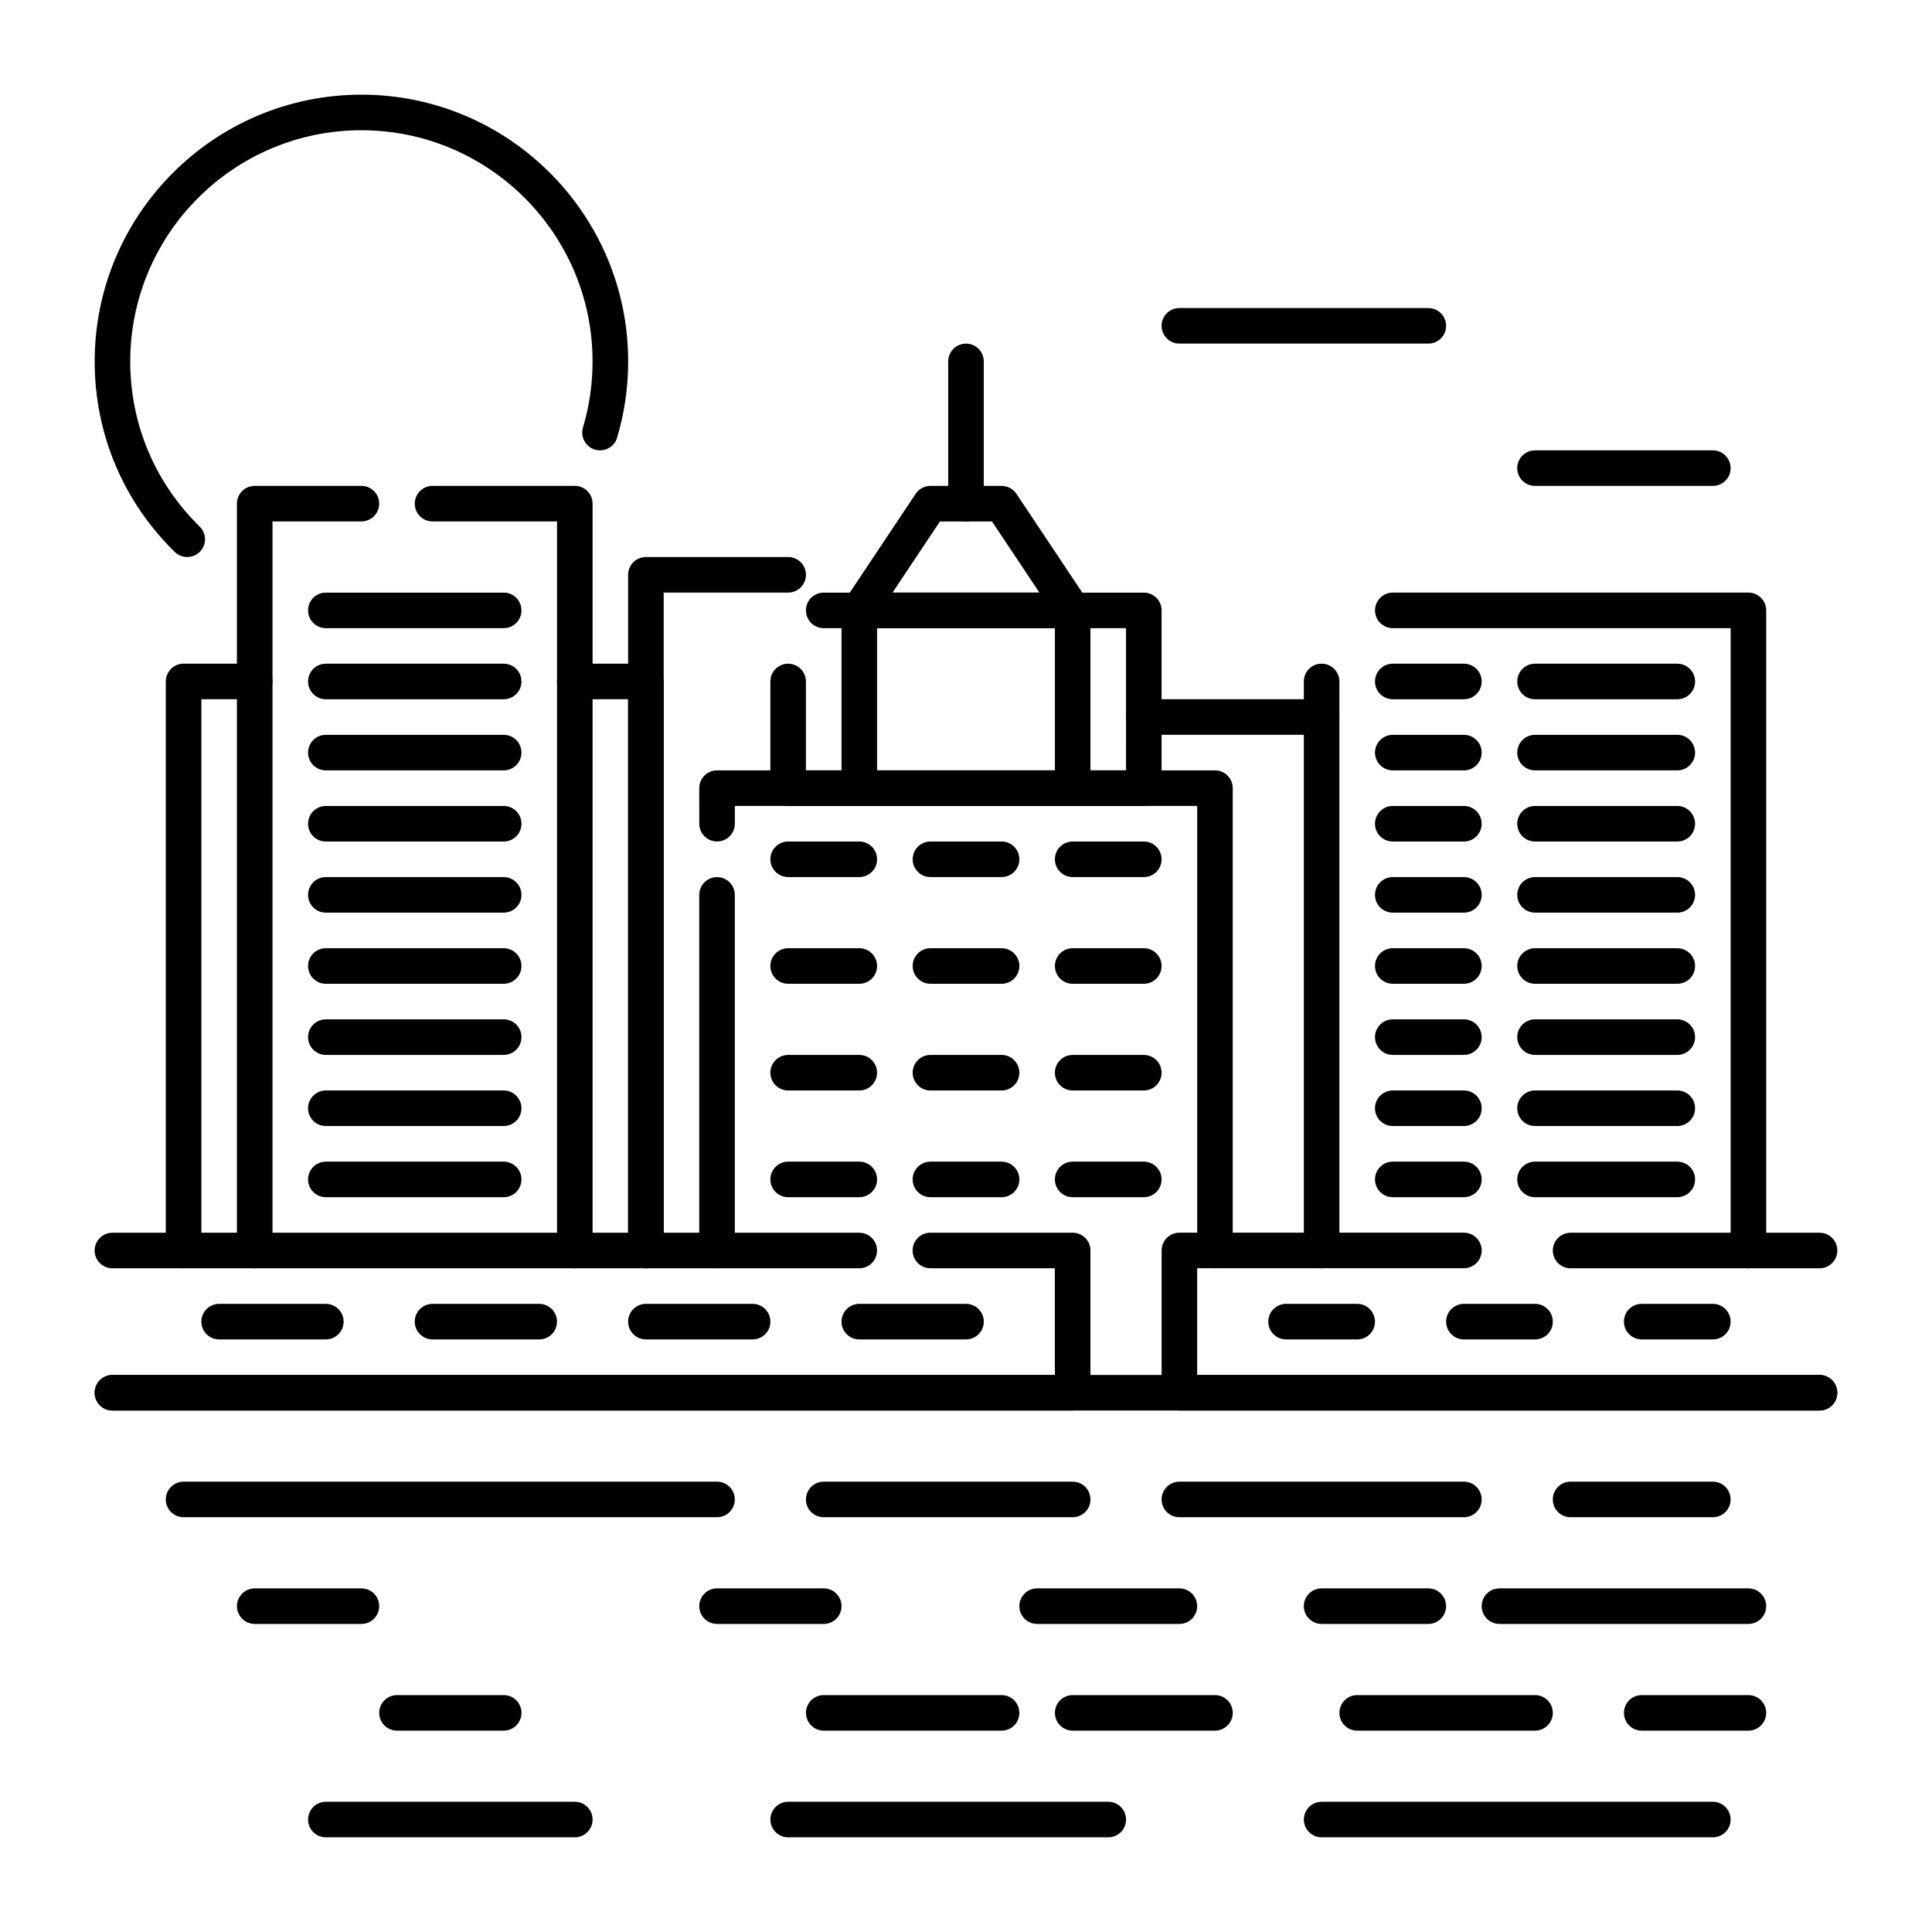 <?xml version="1.0" encoding="UTF-8"?>
<!-- Uploaded to: ICON Repo, www.svgrepo.com, Generator: ICON Repo Mixer Tools -->
<svg fill="#000000" width="800px" height="800px" version="1.1" viewBox="144 144 512 512" xmlns="http://www.w3.org/2000/svg">
 <g>
  <path d="m315.17 480.11c-2.602 0-4.711-2.109-4.711-4.711v-146.09h-14.137c-2.602 0-4.711-2.109-4.711-4.711 0-2.602 2.109-4.711 4.711-4.711h18.852c2.602 0 4.711 2.109 4.711 4.711v150.8c0 2.609-2.102 4.719-4.715 4.719z"/>
  <path d="m192.65 480.11c-2.602 0-4.711-2.109-4.711-4.711v-150.81c0-2.602 2.109-4.711 4.711-4.711h18.852c2.602 0 4.711 2.109 4.711 4.711s-2.109 4.711-4.711 4.711l-14.137 0.004v146.08c0 2.613-2.109 4.723-4.715 4.723z"/>
  <path d="m315.17 480.11c-2.602 0-4.711-2.109-4.711-4.711v-179.07c0-2.602 2.109-4.711 4.711-4.711h37.703c2.602 0 4.711 2.109 4.711 4.711s-2.109 4.711-4.711 4.711h-32.988v174.36c0 2.606-2.102 4.715-4.715 4.715z"/>
  <path d="m494.24 338.73h-47.129c-2.602 0-4.711-2.109-4.711-4.711 0-2.602 2.109-4.711 4.711-4.711h47.129c2.602 0 4.711 2.109 4.711 4.711 0.004 2.602-2.098 4.711-4.711 4.711z"/>
  <path d="m193.61 291.62c-1.188 0-2.383-0.453-3.297-1.344-13.688-13.414-21.223-31.34-21.223-50.496 0-38.984 31.707-70.691 70.691-70.691 38.98 0 70.691 31.707 70.691 70.691 0 6.863-0.988 13.656-2.93 20.195-0.734 2.488-3.316 3.894-5.867 3.18-2.5-0.746-3.914-3.371-3.18-5.867 1.68-5.656 2.539-11.555 2.539-17.508 0-33.777-27.48-61.266-61.266-61.266s-61.254 27.488-61.254 61.266c0 16.594 6.539 32.141 18.391 43.758 1.859 1.828 1.898 4.809 0.074 6.664-0.926 0.945-2.144 1.418-3.371 1.418z"/>
  <path d="m494.24 480.11c-2.602 0-4.711-2.109-4.711-4.711v-150.81c0-2.602 2.109-4.711 4.711-4.711 2.602 0 4.711 2.109 4.711 4.711v150.8c0.004 2.613-2.098 4.723-4.711 4.723z"/>
  <path d="m607.35 480.11c-2.602 0-4.711-2.109-4.711-4.711v-164.93h-89.531c-2.602 0-4.711-2.109-4.711-4.711 0-2.602 2.109-4.711 4.711-4.711h94.242c2.602 0 4.711 2.109 4.711 4.711v169.65c0 2.598-2.109 4.707-4.711 4.707z"/>
  <path d="m428.27 357.59c-2.602 0-4.711-2.109-4.711-4.711v-47.129c0-2.602 2.109-4.711 4.711-4.711 2.602 0 4.711 2.109 4.711 4.711v47.129c0.004 2.598-2.106 4.711-4.711 4.711z"/>
  <path d="m371.72 357.59c-2.602 0-4.711-2.109-4.711-4.711v-47.129c0-2.602 2.109-4.711 4.711-4.711 2.602 0 4.711 2.109 4.711 4.711v47.129c0 2.598-2.109 4.711-4.711 4.711z"/>
  <path d="m296.33 480.11c-2.602 0-4.711-2.109-4.711-4.711v-193.21h-32.988c-2.602 0-4.711-2.109-4.711-4.711 0-2.602 2.109-4.711 4.711-4.711h37.703c2.602 0 4.711 2.109 4.711 4.711v197.92c0 2.602-2.109 4.711-4.715 4.711z"/>
  <path d="m211.5 480.11c-2.602 0-4.711-2.109-4.711-4.711v-197.93c0-2.602 2.109-4.711 4.711-4.711h28.277c2.602 0 4.711 2.109 4.711 4.711 0 2.602-2.109 4.711-4.711 4.711l-23.562 0.004v193.21c0 2.602-2.113 4.711-4.715 4.711z"/>
  <path d="m334.02 480.11c-2.602 0-4.711-2.109-4.711-4.711v-94.242c0-2.602 2.109-4.711 4.711-4.711 2.602 0 4.711 2.109 4.711 4.711v94.242c0.004 2.602-2.098 4.711-4.711 4.711z"/>
  <path d="m465.98 480.11c-2.602 0-4.711-2.109-4.711-4.711v-117.82h-122.53v4.711c0 2.602-2.109 4.711-4.711 4.711-2.602 0-4.711-2.109-4.711-4.711l-0.004-9.426c0-2.602 2.109-4.711 4.711-4.711h131.95c2.602 0 4.711 2.109 4.711 4.711v122.52c0.012 2.613-2.098 4.723-4.699 4.723z"/>
  <path d="m447.12 357.59h-94.254c-2.602 0-4.711-2.109-4.711-4.711v-28.277c0-2.602 2.109-4.711 4.711-4.711 2.602 0 4.711 2.109 4.711 4.711v23.562h84.828l0.004-37.691h-80.117c-2.602 0-4.711-2.109-4.711-4.711 0-2.602 2.109-4.711 4.711-4.711h84.828c2.602 0 4.711 2.109 4.711 4.711v47.129c0.004 2.586-2.106 4.699-4.711 4.699z"/>
  <path d="m371.72 480.11h-197.93c-2.602 0-4.711-2.109-4.711-4.711 0-2.602 2.109-4.711 4.711-4.711h197.92c2.602 0 4.711 2.109 4.711 4.711 0.004 2.602-2.106 4.711-4.707 4.711z"/>
  <path d="m428.27 517.8h-254.48c-2.602 0-4.711-2.098-4.711-4.711 0-2.602 2.109-4.711 4.711-4.711h249.76v-28.277h-32.988c-2.602 0-4.711-2.109-4.711-4.711 0-2.602 2.109-4.711 4.711-4.711h37.703c2.602 0 4.711 2.109 4.711 4.711v37.703c0.004 2.609-2.106 4.707-4.711 4.707z"/>
  <path d="m626.2 480.11h-65.977c-2.602 0-4.711-2.109-4.711-4.711 0-2.602 2.109-4.711 4.711-4.711h65.977c2.602 0 4.711 2.109 4.711 4.711 0 2.602-2.109 4.711-4.711 4.711z"/>
  <path d="m626.2 517.8h-169.65c-2.602 0-4.711-2.109-4.711-4.711v-37.703c0-2.602 2.109-4.711 4.711-4.711h75.402c2.602 0 4.711 2.109 4.711 4.711s-2.109 4.711-4.711 4.711h-70.691v28.277h164.93c2.602 0 4.711 2.109 4.711 4.711 0.004 2.617-2.106 4.715-4.707 4.715z"/>
  <path d="m230.35 498.96h-28.277c-2.602 0-4.711-2.109-4.711-4.711 0-2.602 2.109-4.711 4.711-4.711h28.277c2.602 0 4.711 2.109 4.711 4.711 0 2.609-2.109 4.711-4.711 4.711z"/>
  <path d="m286.9 498.96h-28.277c-2.602 0-4.711-2.109-4.711-4.711 0-2.602 2.109-4.711 4.711-4.711h28.277c2.602 0 4.711 2.109 4.711 4.711 0.004 2.609-2.106 4.711-4.711 4.711z"/>
  <path d="m343.45 498.96h-28.277c-2.602 0-4.711-2.109-4.711-4.711 0-2.602 2.109-4.711 4.711-4.711h28.277c2.602 0 4.711 2.109 4.711 4.711 0.004 2.609-2.106 4.711-4.711 4.711z"/>
  <path d="m400 498.96h-28.277c-2.602 0-4.711-2.109-4.711-4.711 0-2.602 2.109-4.711 4.711-4.711l28.277-0.004c2.602 0 4.711 2.109 4.711 4.711 0 2.613-2.109 4.715-4.711 4.715z"/>
  <path d="m503.67 498.96h-18.852c-2.602 0-4.711-2.109-4.711-4.711 0-2.602 2.109-4.711 4.711-4.711h18.852c2.602 0 4.711 2.109 4.711 4.711 0 2.609-2.098 4.711-4.711 4.711z"/>
  <path d="m550.8 498.96h-18.852c-2.602 0-4.711-2.109-4.711-4.711 0-2.602 2.109-4.711 4.711-4.711h18.852c2.602 0 4.711 2.109 4.711 4.711 0 2.609-2.109 4.711-4.711 4.711z"/>
  <path d="m597.92 498.96h-18.852c-2.602 0-4.711-2.109-4.711-4.711 0-2.602 2.109-4.711 4.711-4.711h18.852c2.602 0 4.711 2.109 4.711 4.711 0.004 2.609-2.109 4.711-4.711 4.711z"/>
  <path d="m428.27 310.47h-56.551c-1.742 0-3.328-0.957-4.144-2.488-0.828-1.531-0.734-3.402 0.23-4.84l18.852-28.277c0.871-1.312 2.352-2.098 3.926-2.098h18.852c1.574 0 3.043 0.789 3.926 2.098l18.852 28.277c0.965 1.449 1.059 3.305 0.23 4.84-0.844 1.52-2.43 2.488-4.172 2.488zm-47.746-9.426h38.93l-12.562-18.852h-13.801z"/>
  <path d="m400 282.19c-2.602 0-4.711-2.109-4.711-4.711l-0.004-37.703c0-2.602 2.109-4.711 4.711-4.711 2.602 0 4.711 2.109 4.711 4.711v37.703c0.004 2.602-2.106 4.711-4.707 4.711z"/>
  <path d="m371.72 376.43h-18.852c-2.602 0-4.711-2.109-4.711-4.711 0-2.602 2.109-4.711 4.711-4.711h18.852c2.602 0 4.711 2.109 4.711 4.711 0 2.602-2.109 4.711-4.711 4.711z"/>
  <path d="m409.43 376.43h-18.852c-2.602 0-4.711-2.109-4.711-4.711 0-2.602 2.109-4.711 4.711-4.711h18.852c2.602 0 4.711 2.109 4.711 4.711 0 2.602-2.109 4.711-4.711 4.711z"/>
  <path d="m447.12 376.43h-18.852c-2.602 0-4.711-2.109-4.711-4.711 0-2.602 2.109-4.711 4.711-4.711h18.852c2.602 0 4.711 2.109 4.711 4.711 0.004 2.602-2.106 4.711-4.711 4.711z"/>
  <path d="m371.72 404.71h-18.852c-2.602 0-4.711-2.109-4.711-4.711s2.109-4.711 4.711-4.711h18.852c2.602 0 4.711 2.109 4.711 4.711s-2.109 4.711-4.711 4.711z"/>
  <path d="m409.43 404.71h-18.852c-2.602 0-4.711-2.109-4.711-4.711s2.109-4.711 4.711-4.711h18.852c2.602 0 4.711 2.109 4.711 4.711s-2.109 4.711-4.711 4.711z"/>
  <path d="m447.12 404.71h-18.852c-2.602 0-4.711-2.109-4.711-4.711s2.109-4.711 4.711-4.711h18.852c2.602 0 4.711 2.109 4.711 4.711 0.004 2.602-2.106 4.711-4.711 4.711z"/>
  <path d="m371.72 432.99h-18.852c-2.602 0-4.711-2.109-4.711-4.711 0-2.602 2.109-4.711 4.711-4.711h18.852c2.602 0 4.711 2.109 4.711 4.711 0 2.602-2.109 4.711-4.711 4.711z"/>
  <path d="m409.43 432.99h-18.852c-2.602 0-4.711-2.109-4.711-4.711 0-2.602 2.109-4.711 4.711-4.711h18.852c2.602 0 4.711 2.109 4.711 4.711 0 2.602-2.109 4.711-4.711 4.711z"/>
  <path d="m447.12 432.99h-18.852c-2.602 0-4.711-2.109-4.711-4.711 0-2.602 2.109-4.711 4.711-4.711h18.852c2.602 0 4.711 2.109 4.711 4.711 0.004 2.602-2.106 4.711-4.711 4.711z"/>
  <path d="m371.72 461.27h-18.852c-2.602 0-4.711-2.109-4.711-4.711 0-2.602 2.109-4.711 4.711-4.711h18.852c2.602 0 4.711 2.109 4.711 4.711 0 2.598-2.109 4.711-4.711 4.711z"/>
  <path d="m409.43 461.27h-18.852c-2.602 0-4.711-2.109-4.711-4.711 0-2.602 2.109-4.711 4.711-4.711h18.852c2.602 0 4.711 2.109 4.711 4.711 0 2.598-2.109 4.711-4.711 4.711z"/>
  <path d="m447.12 461.27h-18.852c-2.602 0-4.711-2.109-4.711-4.711 0-2.602 2.109-4.711 4.711-4.711h18.852c2.602 0 4.711 2.109 4.711 4.711 0.004 2.598-2.106 4.711-4.711 4.711z"/>
  <path d="m531.95 329.31h-18.852c-2.602 0-4.711-2.109-4.711-4.711 0-2.602 2.109-4.711 4.711-4.711h18.852c2.602 0 4.711 2.109 4.711 4.711 0 2.609-2.109 4.711-4.711 4.711z"/>
  <path d="m588.5 329.31h-37.703c-2.602 0-4.711-2.109-4.711-4.711 0-2.602 2.109-4.711 4.711-4.711h37.703c2.602 0 4.711 2.109 4.711 4.711 0.004 2.609-2.106 4.711-4.711 4.711z"/>
  <path d="m531.95 348.16h-18.852c-2.602 0-4.711-2.109-4.711-4.711 0-2.602 2.109-4.711 4.711-4.711h18.852c2.602 0 4.711 2.109 4.711 4.711 0 2.602-2.109 4.711-4.711 4.711z"/>
  <path d="m588.5 348.16h-37.703c-2.602 0-4.711-2.109-4.711-4.711 0-2.602 2.109-4.711 4.711-4.711h37.703c2.602 0 4.711 2.109 4.711 4.711 0.004 2.602-2.106 4.711-4.711 4.711z"/>
  <path d="m531.95 367.01h-18.852c-2.602 0-4.711-2.109-4.711-4.711s2.109-4.711 4.711-4.711h18.852c2.602 0 4.711 2.109 4.711 4.711s-2.109 4.711-4.711 4.711z"/>
  <path d="m588.5 367.01h-37.703c-2.602 0-4.711-2.109-4.711-4.711s2.109-4.711 4.711-4.711h37.703c2.602 0 4.711 2.109 4.711 4.711 0.004 2.602-2.106 4.711-4.711 4.711z"/>
  <path d="m531.95 385.86h-18.852c-2.602 0-4.711-2.109-4.711-4.711 0-2.602 2.109-4.711 4.711-4.711h18.852c2.602 0 4.711 2.109 4.711 4.711 0 2.602-2.109 4.711-4.711 4.711z"/>
  <path d="m588.5 385.86h-37.703c-2.602 0-4.711-2.109-4.711-4.711 0-2.602 2.109-4.711 4.711-4.711h37.703c2.602 0 4.711 2.109 4.711 4.711 0.004 2.602-2.106 4.711-4.711 4.711z"/>
  <path d="m531.95 404.71h-18.852c-2.602 0-4.711-2.109-4.711-4.711s2.109-4.711 4.711-4.711h18.852c2.602 0 4.711 2.109 4.711 4.711s-2.109 4.711-4.711 4.711z"/>
  <path d="m588.5 404.71h-37.703c-2.602 0-4.711-2.109-4.711-4.711s2.109-4.711 4.711-4.711h37.703c2.602 0 4.711 2.109 4.711 4.711 0.004 2.602-2.106 4.711-4.711 4.711z"/>
  <path d="m531.95 423.56h-18.852c-2.602 0-4.711-2.109-4.711-4.711 0-2.602 2.109-4.711 4.711-4.711h18.852c2.602 0 4.711 2.109 4.711 4.711 0 2.602-2.109 4.711-4.711 4.711z"/>
  <path d="m588.5 423.56h-37.703c-2.602 0-4.711-2.109-4.711-4.711 0-2.602 2.109-4.711 4.711-4.711h37.703c2.602 0 4.711 2.109 4.711 4.711 0.004 2.602-2.106 4.711-4.711 4.711z"/>
  <path d="m531.95 442.41h-18.852c-2.602 0-4.711-2.109-4.711-4.711s2.109-4.711 4.711-4.711h18.852c2.602 0 4.711 2.109 4.711 4.711s-2.109 4.711-4.711 4.711z"/>
  <path d="m588.5 442.41h-37.703c-2.602 0-4.711-2.109-4.711-4.711s2.109-4.711 4.711-4.711h37.703c2.602 0 4.711 2.109 4.711 4.711 0.004 2.602-2.106 4.711-4.711 4.711z"/>
  <path d="m531.95 461.27h-18.852c-2.602 0-4.711-2.109-4.711-4.711 0-2.602 2.109-4.711 4.711-4.711h18.852c2.602 0 4.711 2.109 4.711 4.711 0 2.598-2.109 4.711-4.711 4.711z"/>
  <path d="m588.5 461.27h-37.703c-2.602 0-4.711-2.109-4.711-4.711 0-2.602 2.109-4.711 4.711-4.711h37.703c2.602 0 4.711 2.109 4.711 4.711 0.004 2.598-2.106 4.711-4.711 4.711z"/>
  <path d="m277.48 310.47h-47.129c-2.602 0-4.711-2.109-4.711-4.711 0-2.602 2.109-4.711 4.711-4.711h47.129c2.602 0 4.711 2.109 4.711 4.711 0.004 2.602-2.106 4.711-4.711 4.711z"/>
  <path d="m277.48 329.31h-47.129c-2.602 0-4.711-2.109-4.711-4.711 0-2.602 2.109-4.711 4.711-4.711h47.129c2.602 0 4.711 2.109 4.711 4.711 0.004 2.609-2.106 4.711-4.711 4.711z"/>
  <path d="m277.48 348.16h-47.129c-2.602 0-4.711-2.109-4.711-4.711 0-2.602 2.109-4.711 4.711-4.711h47.129c2.602 0 4.711 2.109 4.711 4.711 0.004 2.602-2.106 4.711-4.711 4.711z"/>
  <path d="m277.48 367.01h-47.129c-2.602 0-4.711-2.109-4.711-4.711s2.109-4.711 4.711-4.711h47.129c2.602 0 4.711 2.109 4.711 4.711 0.004 2.602-2.106 4.711-4.711 4.711z"/>
  <path d="m277.48 385.86h-47.129c-2.602 0-4.711-2.109-4.711-4.711 0-2.602 2.109-4.711 4.711-4.711h47.129c2.602 0 4.711 2.109 4.711 4.711 0.004 2.602-2.106 4.711-4.711 4.711z"/>
  <path d="m277.48 404.71h-47.129c-2.602 0-4.711-2.109-4.711-4.711s2.109-4.711 4.711-4.711h47.129c2.602 0 4.711 2.109 4.711 4.711 0.004 2.602-2.106 4.711-4.711 4.711z"/>
  <path d="m277.48 423.56h-47.129c-2.602 0-4.711-2.109-4.711-4.711 0-2.602 2.109-4.711 4.711-4.711h47.129c2.602 0 4.711 2.109 4.711 4.711 0.004 2.602-2.106 4.711-4.711 4.711z"/>
  <path d="m277.48 442.41h-47.129c-2.602 0-4.711-2.109-4.711-4.711s2.109-4.711 4.711-4.711h47.129c2.602 0 4.711 2.109 4.711 4.711 0.004 2.602-2.106 4.711-4.711 4.711z"/>
  <path d="m277.48 461.27h-47.129c-2.602 0-4.711-2.109-4.711-4.711 0-2.602 2.109-4.711 4.711-4.711h47.129c2.602 0 4.711 2.109 4.711 4.711 0.004 2.598-2.106 4.711-4.711 4.711z"/>
  <path d="m626.2 517.8h-452.4c-2.602 0-4.711-2.098-4.711-4.711 0-2.602 2.109-4.711 4.711-4.711h452.39c2.602 0 4.711 2.109 4.711 4.711 0.012 2.613-2.098 4.711-4.699 4.711z"/>
  <path d="m334.02 546.08h-141.37c-2.602 0-4.711-2.109-4.711-4.711 0-2.602 2.109-4.711 4.711-4.711h141.37c2.602 0 4.711 2.109 4.711 4.711 0.004 2.602-2.098 4.711-4.711 4.711z"/>
  <path d="m428.27 546.08h-65.977c-2.602 0-4.711-2.109-4.711-4.711 0-2.602 2.109-4.711 4.711-4.711h65.977c2.602 0 4.711 2.109 4.711 4.711 0.004 2.602-2.106 4.711-4.711 4.711z"/>
  <path d="m531.95 546.08h-75.402c-2.602 0-4.711-2.109-4.711-4.711 0-2.602 2.109-4.711 4.711-4.711h75.402c2.602 0 4.711 2.109 4.711 4.711 0 2.602-2.109 4.711-4.711 4.711z"/>
  <path d="m597.92 546.08h-37.703c-2.602 0-4.711-2.109-4.711-4.711 0-2.602 2.109-4.711 4.711-4.711h37.703c2.602 0 4.711 2.109 4.711 4.711 0.004 2.602-2.109 4.711-4.711 4.711z"/>
  <path d="m239.78 574.36h-28.277c-2.602 0-4.711-2.109-4.711-4.711 0-2.602 2.109-4.711 4.711-4.711h28.277c2.602 0 4.711 2.109 4.711 4.711 0 2.602-2.109 4.711-4.711 4.711z"/>
  <path d="m277.48 602.64h-28.273c-2.602 0-4.711-2.109-4.711-4.711 0-2.602 2.109-4.711 4.711-4.711h28.277c2.602 0 4.711 2.109 4.711 4.711 0 2.598-2.109 4.711-4.715 4.711z"/>
  <path d="m296.33 630.91h-65.977c-2.602 0-4.711-2.109-4.711-4.711 0-2.602 2.109-4.711 4.711-4.711h65.977c2.602 0 4.711 2.109 4.711 4.711 0.004 2.602-2.106 4.711-4.711 4.711z"/>
  <path d="m362.3 574.36h-28.277c-2.602 0-4.711-2.109-4.711-4.711 0-2.602 2.109-4.711 4.711-4.711h28.277c2.602 0 4.711 2.109 4.711 4.711 0 2.602-2.109 4.711-4.711 4.711z"/>
  <path d="m409.43 602.64h-47.129c-2.602 0-4.711-2.109-4.711-4.711 0-2.602 2.109-4.711 4.711-4.711h47.129c2.602 0 4.711 2.109 4.711 4.711 0 2.598-2.109 4.711-4.711 4.711z"/>
  <path d="m465.98 602.64h-37.703c-2.602 0-4.711-2.109-4.711-4.711 0-2.602 2.109-4.711 4.711-4.711h37.703c2.602 0 4.711 2.109 4.711 4.711 0 2.598-2.109 4.711-4.711 4.711z"/>
  <path d="m456.55 574.36h-37.703c-2.602 0-4.711-2.109-4.711-4.711 0-2.602 2.109-4.711 4.711-4.711h37.703c2.602 0 4.711 2.109 4.711 4.711 0.004 2.602-2.109 4.711-4.711 4.711z"/>
  <path d="m437.7 630.91h-84.828c-2.602 0-4.711-2.109-4.711-4.711 0-2.602 2.109-4.711 4.711-4.711h84.828c2.602 0 4.711 2.109 4.711 4.711 0.004 2.602-2.106 4.711-4.711 4.711z"/>
  <path d="m522.52 574.36h-28.277c-2.602 0-4.711-2.109-4.711-4.711 0-2.602 2.109-4.711 4.711-4.711h28.277c2.602 0 4.711 2.109 4.711 4.711 0 2.602-2.109 4.711-4.711 4.711z"/>
  <path d="m607.35 574.36h-65.977c-2.602 0-4.711-2.109-4.711-4.711 0-2.602 2.109-4.711 4.711-4.711h65.977c2.602 0 4.711 2.109 4.711 4.711 0 2.602-2.109 4.711-4.711 4.711z"/>
  <path d="m550.8 602.64h-47.129c-2.602 0-4.711-2.109-4.711-4.711 0-2.602 2.109-4.711 4.711-4.711h47.129c2.602 0 4.711 2.109 4.711 4.711 0 2.598-2.109 4.711-4.711 4.711z"/>
  <path d="m607.35 602.64h-28.277c-2.602 0-4.711-2.109-4.711-4.711 0-2.602 2.109-4.711 4.711-4.711h28.277c2.602 0 4.711 2.109 4.711 4.711 0 2.598-2.109 4.711-4.711 4.711z"/>
  <path d="m597.92 630.91h-103.67c-2.602 0-4.711-2.109-4.711-4.711 0-2.602 2.109-4.711 4.711-4.711h103.67c2.602 0 4.711 2.109 4.711 4.711 0.004 2.602-2.109 4.711-4.711 4.711z"/>
  <path d="m522.52 235.06h-65.977c-2.602 0-4.711-2.109-4.711-4.711 0-2.602 2.109-4.711 4.711-4.711h65.977c2.602 0 4.711 2.109 4.711 4.711 0 2.602-2.109 4.711-4.711 4.711z"/>
  <path d="m597.92 272.77h-47.129c-2.602 0-4.711-2.109-4.711-4.711 0-2.602 2.109-4.711 4.711-4.711h47.129c2.602 0 4.711 2.109 4.711 4.711 0.004 2.602-2.109 4.711-4.711 4.711z"/>
 </g>
</svg>